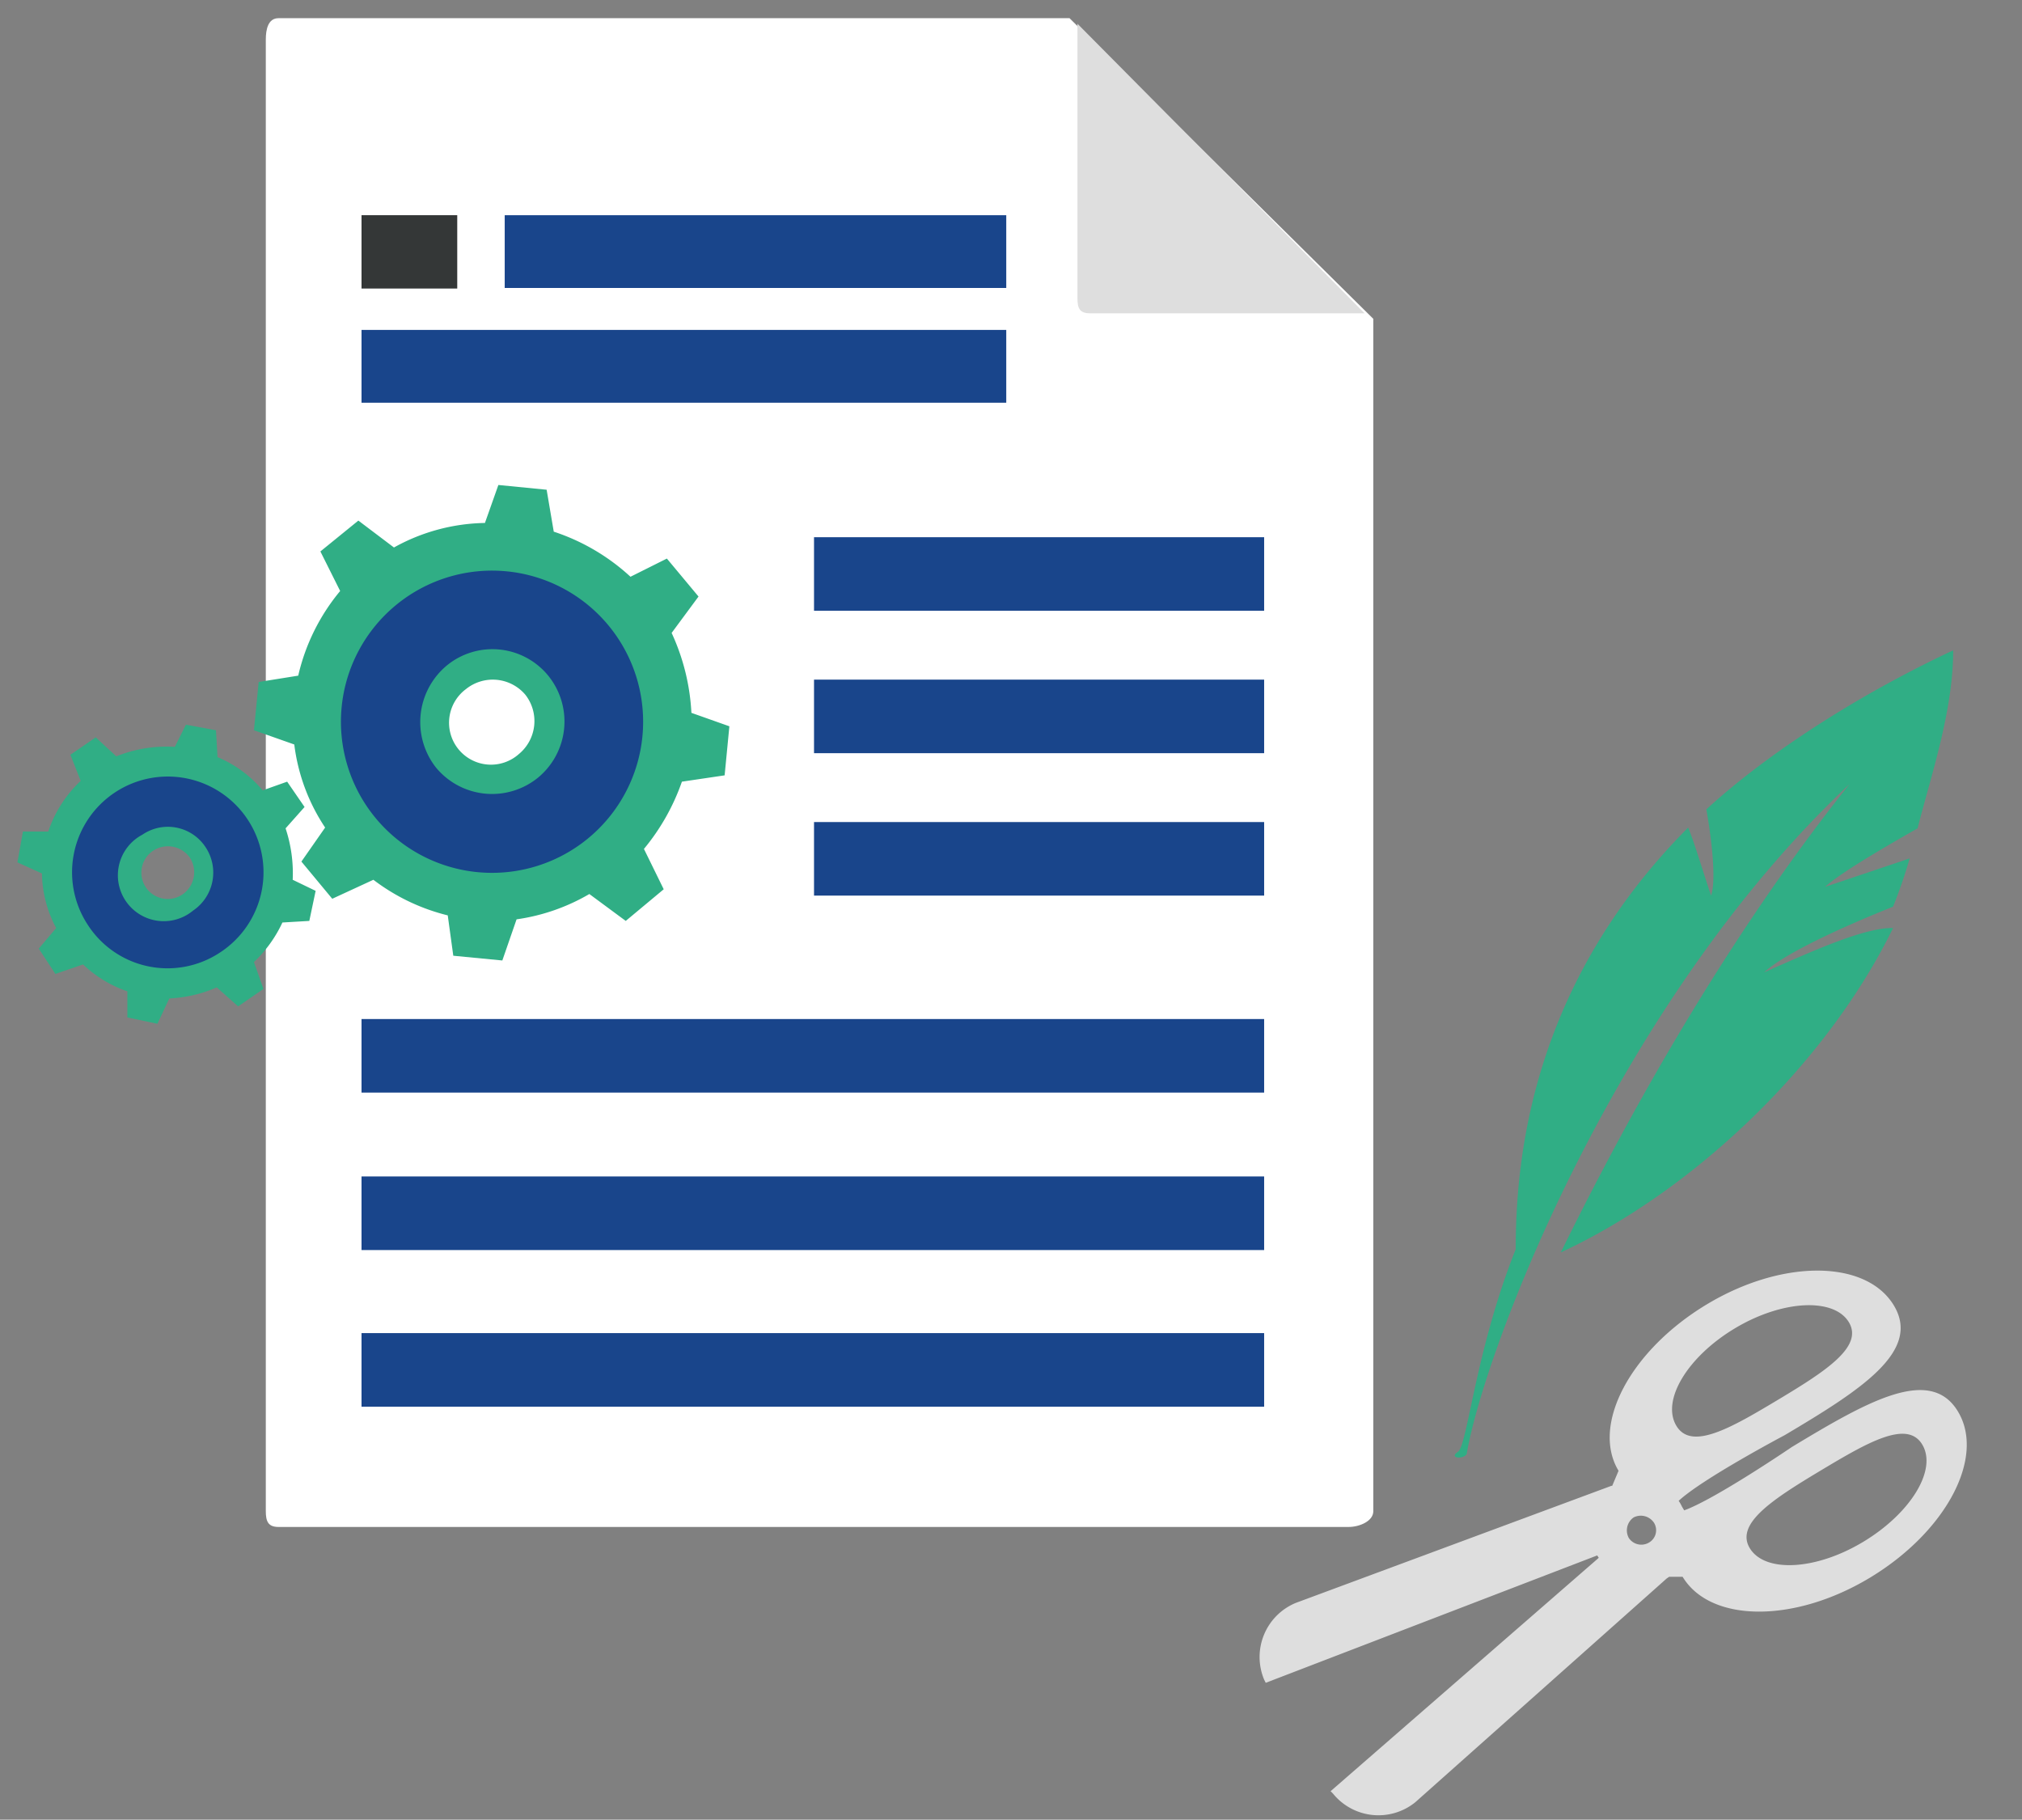 <svg xmlns="http://www.w3.org/2000/svg" viewBox="0 0 255.6 230"><rect x="0" y="0" width="255.6" height="230" fill="#808080" stroke="none"/><defs><style>.a{fill:#fff;}.b{fill:#dedede;}.c{fill:#343737;}.d{fill:#19458b;}.e{fill:#30ae85;}</style></defs><path class="a" d="M33.6,5c0-1.3.3-2.7,1.6-2.7h100l38.4,38V191c0,1.3-1.8,2-3.1,2H35.2c-1.3,0-1.6-.7-1.6-2Z"/><path class="b" d="M137.8,39.6h34.7L136.2,3V37.7C136.2,39,136.5,39.6,137.8,39.6Z"/><rect class="c" x="45.7" y="27.2" width="12.1" height="9.27"/><path class="d" d="M127.2,27.2H63.8v9.2h63.4Zm0,14.5H45.7v9.2h81.5ZM45.7,138.1H159.8v-9.3H45.7Zm0,19.9H159.8v-9.3H45.7Zm0,19.8H159.8v-9.3H45.7ZM102.9,67.9v9.3h56.9V67.9Zm0,27.3h56.9V85.9H102.9Zm0,18h56.9v-9.3H102.9Z"/><path class="d" d="M76.9,109.3a23.3,23.3,0,1,0-32.8-3.4,23.3,23.3,0,0,0,32.8,3.4ZM57.6,85.5a7.4,7.4,0,0,1,10.3,1.1,7.3,7.3,0,0,1-1.1,10.3,7.2,7.2,0,0,1-10.2-1.1h0a7.3,7.3,0,0,1,1-10.3Z"/><path class="e" d="M65.6,95.3a5.3,5.3,0,1,1-6.7-8.2,5.4,5.4,0,0,1,7.5.7h0a5.4,5.4,0,0,1-.8,7.5m2.4,3a9.2,9.2,0,0,0,1.3-12.9,9.1,9.1,0,0,0-12.8-1.3A9.3,9.3,0,0,0,55.1,97,9.2,9.2,0,0,0,68,98.3Z"/><path class="e" d="M38.1,108.9l3.9,4.7,5.2-2.4a25.6,25.6,0,0,0,9.4,4.5l.7,5.1,6.2.6,1.8-5.2a25.2,25.2,0,0,0,9.2-3.2l4.6,3.4,4.8-4-2.5-5.1a27.5,27.5,0,0,0,4.8-8.5l5.4-.8.6-6.2-4.8-1.7A27.3,27.3,0,0,0,84.9,80l3.4-4.6-4-4.8-4.6,2.3A26.5,26.5,0,0,0,70,67.2l-.9-5.3L63,61.3l-1.7,4.8a24.4,24.4,0,0,0-11.5,3.1l-4.5-3.4-4.8,3.9,2.5,5a25.7,25.7,0,0,0-5.3,10.7l-5,.8-.6,6.1,5.1,1.8a24.3,24.3,0,0,0,3.9,10.5Zm9.3-5.6A19.1,19.1,0,1,1,74.3,106,19.1,19.1,0,0,1,47.4,103.3Z"/><path class="d" d="M29.3,122.6a14.7,14.7,0,1,0-20.4-4.2,14.7,14.7,0,0,0,20.4,4.2ZM18.7,106.4a4.5,4.5,0,0,1,6.3,1.4,4.6,4.6,0,1,1-7.7,5h0a4.6,4.6,0,0,1,1.4-6.4Z"/><path class="e" d="M23,113.1a3.3,3.3,0,0,1-3.6-5.6,3.4,3.4,0,0,1,4.6.9,3.4,3.4,0,0,1-1,4.7m1.4,2a5.8,5.8,0,0,0,1.6-8,5.7,5.7,0,0,0-8-1.6,5.8,5.8,0,1,0,6.4,9.6Z"/><path class="e" d="M4.9,119.9,7,123.1l3.5-1.2a15.3,15.3,0,0,0,5.6,3.4v3.3l3.8.8,1.5-3.2a17,17,0,0,0,6-1.4l2.7,2.4,3.2-2.2-1.2-3.4a16.4,16.4,0,0,0,3.6-5l3.4-.2.8-3.8-2.9-1.4a18,18,0,0,0-.9-6.5l2.4-2.7-2.2-3.2-3.1,1.1a14.9,14.9,0,0,0-5.7-4.2l-.2-3.4-3.8-.7-1.4,2.8a17,17,0,0,0-7.4,1.2l-2.6-2.4L8.9,95.4l1.3,3.3a15.6,15.6,0,0,0-4.1,6.4H2.9l-.7,3.9,3.1,1.4a15.1,15.1,0,0,0,1.8,6.9Zm6.2-3a12.1,12.1,0,1,1,16.7,3.5,12,12,0,0,1-16.7-3.5Z"/><path class="b" d="M210.7,199.5l.3-.2h1.7c3.5,5.8,14.1,5.9,23.7.1s14.6-15.2,11.1-21-11.4-1.3-21,4.5c0,0-9.7,6.6-13.6,8l-.3-.5a4.3,4.3,0,0,0-.4-.7c3-2.8,13.4-8.3,13.4-8.3,9.6-5.7,17.3-10.6,13.8-16.4s-14.1-5.9-23.7-.1-14.6,15.2-11.1,21l-.8,1.9h-.1l-39.9,14.8a7.4,7.4,0,0,0-4,9.7h0l.2.4,41.9-16.1h0l.2.3-33.9,29.5.3.3a7.4,7.4,0,0,0,10.4,1.1h0Zm1.2-19.3c-1.9-3.2,1.4-8.7,7.4-12.3s12.5-3.9,14.4-.8-2.9,6.2-8.9,9.8-11,6.5-12.9,3.3Zm-6,14.2a2,2,0,0,1,.6-2.6,2,2,0,0,1,2.6.7,1.8,1.8,0,0,1-.7,2.5,1.9,1.9,0,0,1-2.5-.6ZM243,182.6c1.9,3.2-1.5,8.7-7.5,12.3s-12.4,3.9-14.3.8,2.9-6.2,8.9-9.8,11-6.5,12.9-3.3Z"/><path class="e" d="M223,122.9c2.6-2.4,9.8-5.7,16.3-8.3a62.6,62.6,0,0,0,2.1-6.1l-10.7,3.6c1.9-1.7,6.6-4.5,11.7-7.4,1.7-6.7,4.5-14.8,4.5-22.5-12.4,5.8-23.8,13.3-31.2,20.1.6,3.4,1.3,8.8.6,10.9-.8-2.3-2.1-6.7-2.9-8.6-19.6,19.7-21.8,41.4-21.8,53.3-5.1,12.8-6.1,24.8-7.3,25.6s.6,1,1.1.3c2.2-13,18.8-56.9,48.4-84.7-16.2,20.3-28.8,43.5-36.5,59.2,16.8-7.8,33.6-23.8,42-41C235.6,117.2,228.5,120.5,223,122.9Z"/></svg>